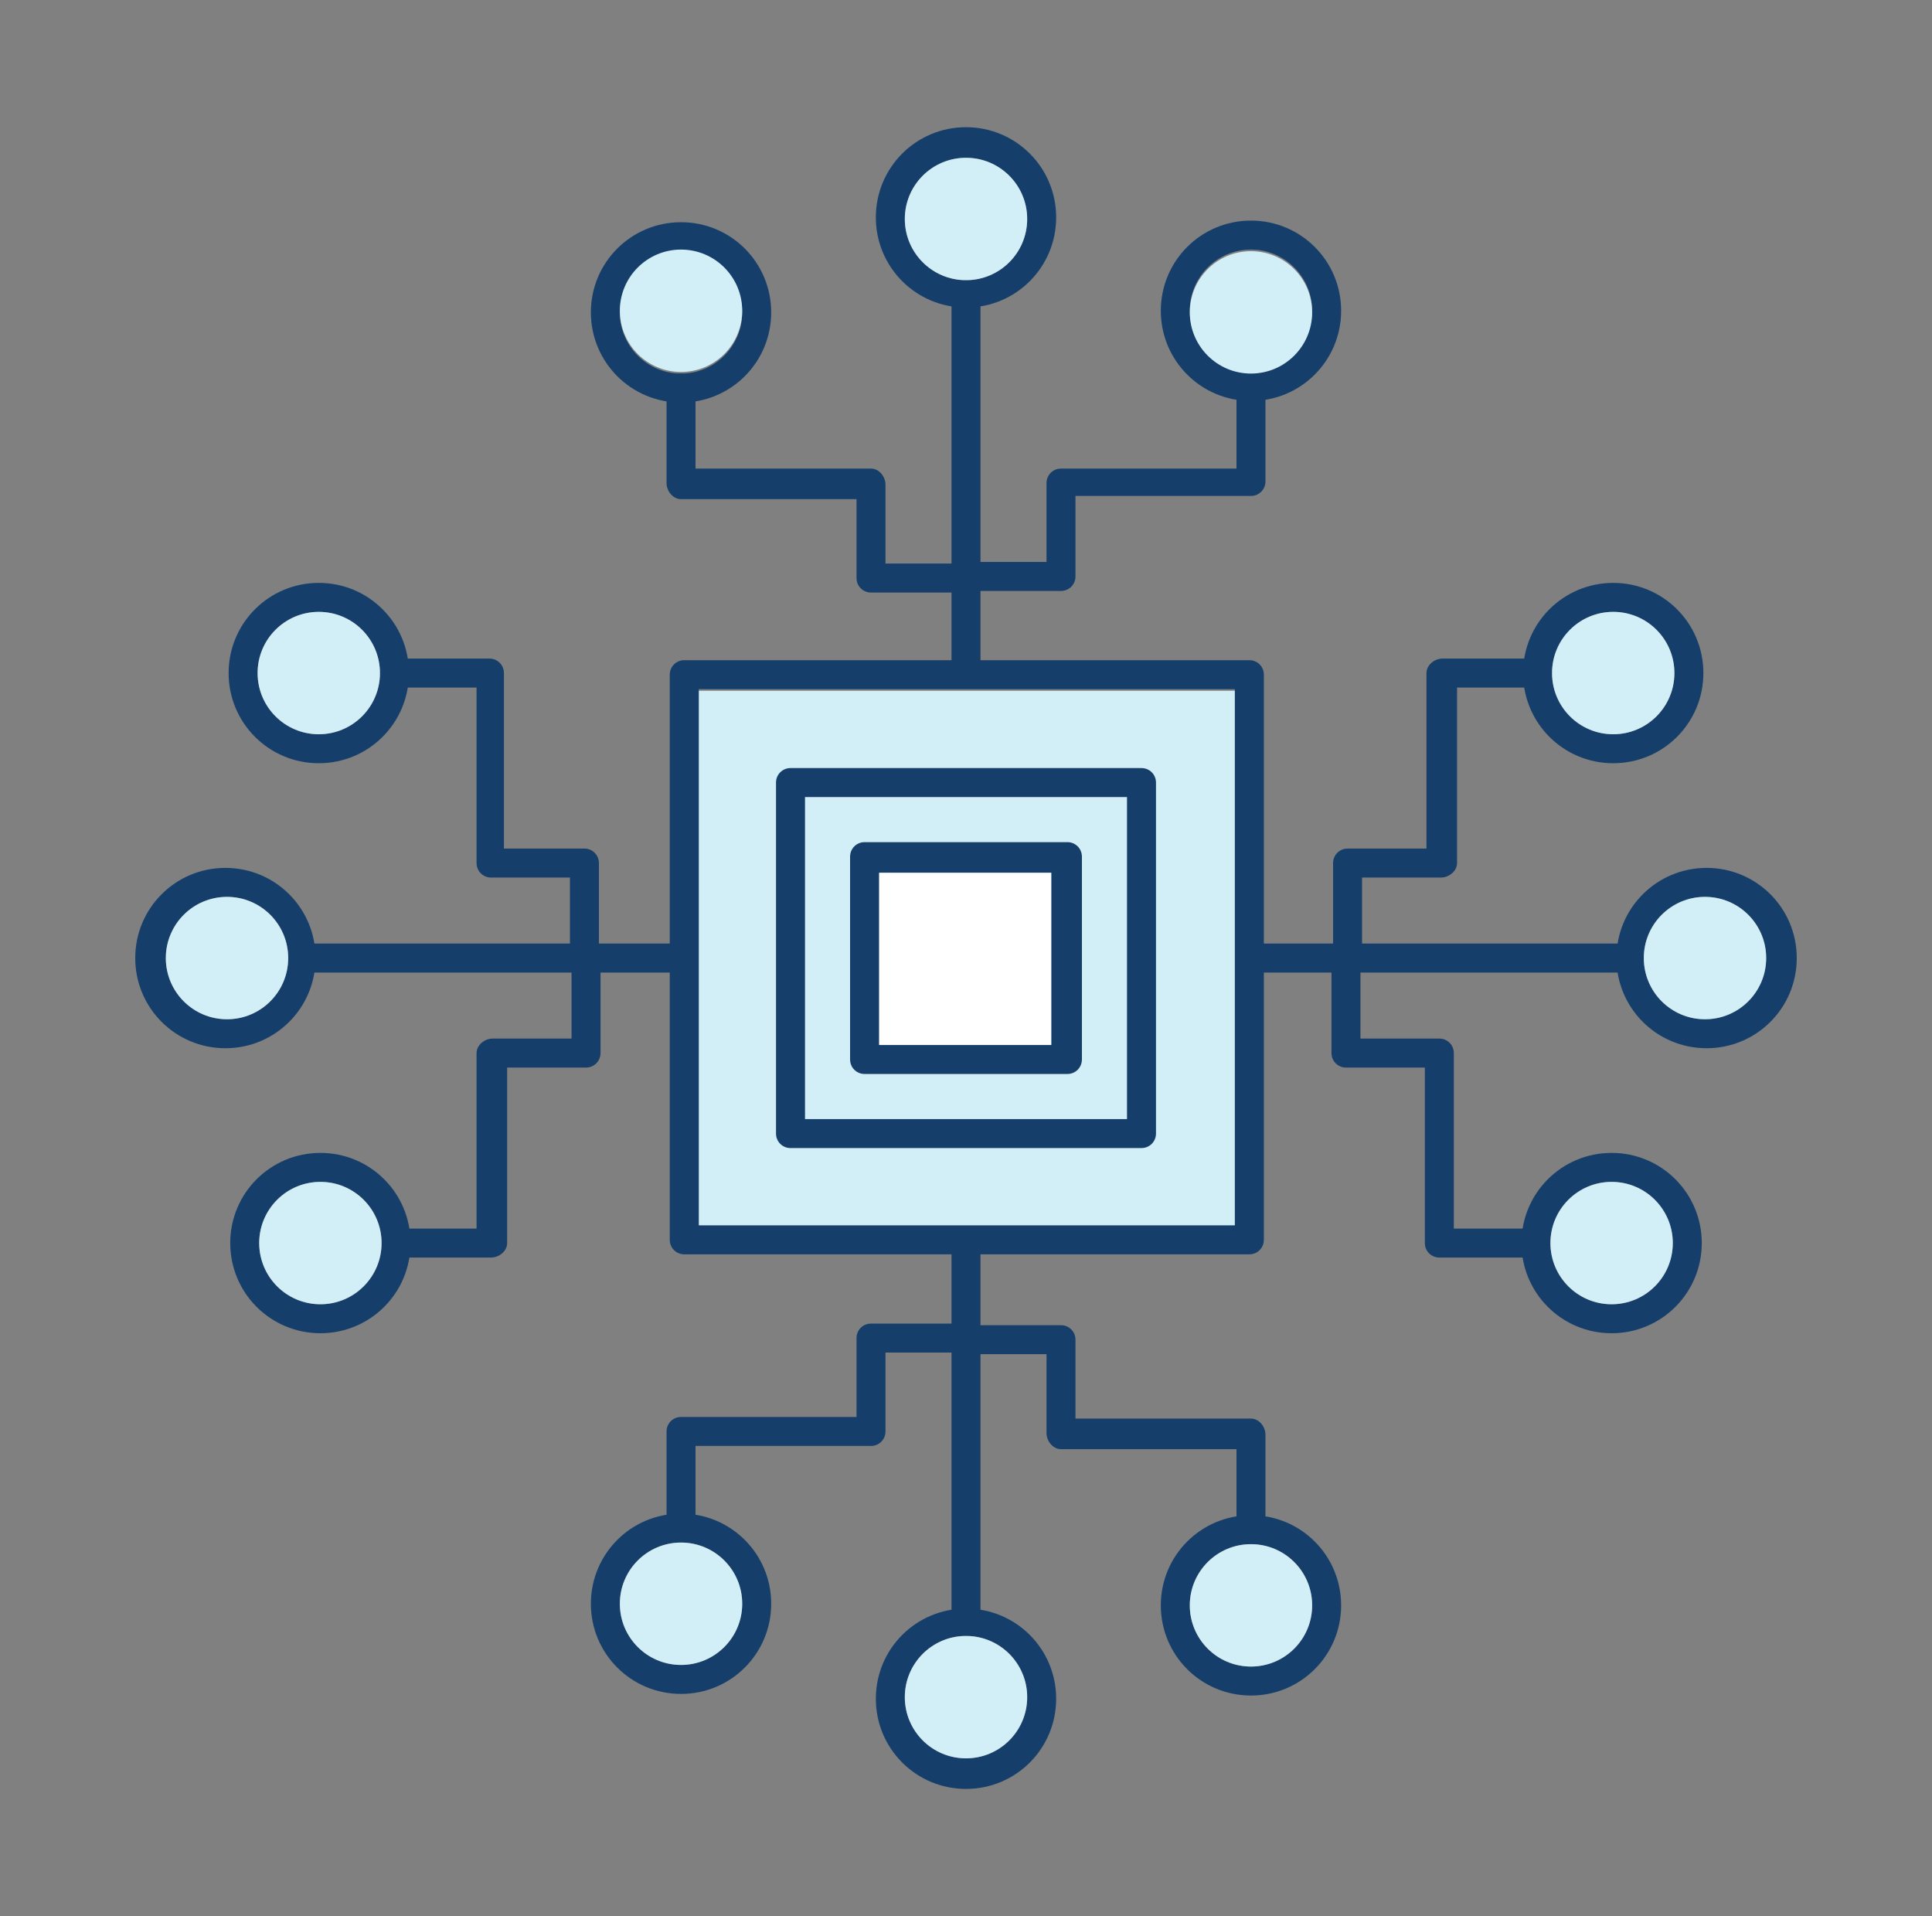 <?xml version="1.0" encoding="UTF-8"?>
<svg id="Layer_1" xmlns="http://www.w3.org/2000/svg" version="1.1" viewBox="0 0 120 119">
  <rect x="0" y="0" width="120" height="119" fill="#808080" stroke="none"/>
  <!-- Generator: Adobe Illustrator 29.6.1, SVG Export Plug-In . SVG Version: 2.1.1 Build 9)  -->
  <defs>
    <style>
      .st0 {
        fill: #fff;
      }

      .st0, .st1, .st2 {
        fill-rule: evenodd;
      }

      .st1, .st3 {
        fill: #d2eef7;
      }

      .st2 {
        fill: #153f6a;
      }
    </style>
  </defs>
  <rect class="st3" x="43.4" y="42.9" width="33.3" height="33.3"/>
  <path class="st0" d="M67.2,53.2c0-.5-.4-.9-.9-.9h-12.6c-.5,0-.9.4-.9.9v12.6c0,.5.4.9.9.9h12.6c.5,0,.9-.4.9-.9v-12.6Z"/>
  <g>
    <path class="st2" d="M43.4,76.1h33.3v-33.3h-33.3v33.3ZM78.5,41.9c0-.5-.4-.9-.9-.9h-35.1c-.5,0-.9.4-.9.9v35.1c0,.5.4.9.9.9h35.1c.5,0,.9-.4.9-.9v-35.1Z"/>
    <path class="st2" d="M50,69.5h20v-20h-20v20ZM71.8,48.6c0-.5-.4-.9-.9-.9h-21.8c-.5,0-.9.4-.9.9v21.8c0,.5.4.9.9.9h21.8c.5,0,.9-.4.9-.9v-21.8Z"/>
    <path class="st2" d="M54.6,64.9h10.7v-10.7h-10.7v10.7ZM67.2,53.2c0-.5-.4-.9-.9-.9h-12.6c-.5,0-.9.4-.9.9v12.6c0,.5.4.9.9.9h12.6c.5,0,.9-.4.9-.9v-12.6Z"/>
    <path class="st2" d="M60.9,41.8v-23.5c0-.5-.4-.9-.9-.9s-.9.4-.9.9v23.5c0,.5.4.9.9.9s.9-.4.9-.9Z"/>
    <path class="st2" d="M42.3,58.6h-23.5c-.5,0-.9.4-.9.9s.4.9.9.9h23.5c.5,0,.9-.4.9-.9s-.4-.9-.9-.9Z"/>
    <path class="st2" d="M59.1,77.2v23.5c0,.5.4.9.9.9s.9-.4.9-.9v-23.5c0-.5-.4-.9-.9-.9s-.9.4-.9.9Z"/>
    <path class="st2" d="M77.7,60.4h23.5c.5,0,.9-.4.9-.9s-.4-.9-.9-.9h-23.5c-.5,0-.9.4-.9.9s.4.9.9.9Z"/>
    <path class="st2" d="M60,9.8c2.1,0,3.8,1.7,3.8,3.8s-1.7,3.8-3.8,3.8-3.8-1.7-3.8-3.8,1.7-3.8,3.8-3.8ZM60,7.9c-3.1,0-5.6,2.5-5.6,5.6s2.5,5.6,5.6,5.6,5.6-2.5,5.6-5.6-2.5-5.6-5.6-5.6Z"/>
    <path class="st2" d="M10.3,59.5c0-2.1,1.7-3.8,3.8-3.8s3.8,1.7,3.8,3.8-1.7,3.8-3.8,3.8-3.8-1.7-3.8-3.8ZM8.4,59.5c0,3.1,2.5,5.6,5.6,5.6s5.6-2.5,5.6-5.6-2.5-5.6-5.6-5.6-5.6,2.5-5.6,5.6Z"/>
    <path class="st2" d="M60,109.2c-2.1,0-3.8-1.7-3.8-3.8s1.7-3.8,3.8-3.8,3.8,1.7,3.8,3.8-1.7,3.8-3.8,3.8ZM60,111.1c3.1,0,5.6-2.5,5.6-5.6s-2.5-5.6-5.6-5.6-5.6,2.5-5.6,5.6,2.5,5.6,5.6,5.6Z"/>
    <path class="st2" d="M109.7,59.5c0,2.1-1.7,3.8-3.8,3.8s-3.8-1.7-3.8-3.8,1.7-3.8,3.8-3.8,3.8,1.7,3.8,3.8ZM111.6,59.5c0-3.1-2.5-5.6-5.6-5.6s-5.6,2.5-5.6,5.6,2.5,5.6,5.6,5.6,5.6-2.5,5.6-5.6Z"/>
    <path class="st2" d="M42.3,15.6c2.1,0,3.8,1.7,3.8,3.8s-1.7,3.8-3.8,3.8-3.8-1.7-3.8-3.8,1.7-3.8,3.8-3.8ZM42.3,13.8c-3.1,0-5.6,2.5-5.6,5.6s2.5,5.6,5.6,5.6,5.6-2.5,5.6-5.6-2.5-5.6-5.6-5.6Z"/>
    <path class="st2" d="M16.1,77.2c0-2.1,1.7-3.8,3.8-3.8s3.8,1.7,3.8,3.8-1.7,3.8-3.8,3.8-3.8-1.7-3.8-3.8ZM14.3,77.2c0,3.1,2.5,5.6,5.6,5.6s5.6-2.5,5.6-5.6-2.5-5.6-5.6-5.6-5.6,2.5-5.6,5.6Z"/>
    <path class="st2" d="M42.3,103.4c-2.1,0-3.8-1.7-3.8-3.8s1.7-3.8,3.8-3.8,3.8,1.7,3.8,3.8-1.7,3.8-3.8,3.8ZM42.3,105.2c3.1,0,5.6-2.5,5.6-5.6s-2.5-5.6-5.6-5.6-5.6,2.5-5.6,5.6,2.5,5.6,5.6,5.6Z"/>
    <path class="st2" d="M103.9,77.2c0,2.1-1.7,3.8-3.8,3.8s-3.8-1.7-3.8-3.8,1.7-3.8,3.8-3.8,3.8,1.7,3.8,3.8ZM105.7,77.2c0-3.1-2.5-5.6-5.6-5.6s-5.6,2.5-5.6,5.6,2.5,5.6,5.6,5.6,5.6-2.5,5.6-5.6Z"/>
    <path class="st2" d="M77.7,15.5c2.1,0,3.8,1.7,3.8,3.8s-1.7,3.8-3.8,3.8-3.8-1.7-3.8-3.8,1.7-3.8,3.8-3.8ZM77.7,13.7c-3.1,0-5.6,2.5-5.6,5.6s2.5,5.6,5.6,5.6,5.6-2.5,5.6-5.6-2.5-5.6-5.6-5.6Z"/>
    <path class="st2" d="M16,41.8c0-2.1,1.7-3.8,3.8-3.8s3.8,1.7,3.8,3.8-1.7,3.8-3.8,3.8-3.8-1.7-3.8-3.8ZM14.2,41.8c0,3.1,2.5,5.6,5.6,5.6s5.6-2.5,5.6-5.6-2.5-5.6-5.6-5.6-5.6,2.5-5.6,5.6Z"/>
    <path class="st2" d="M77.7,103.5c-2.1,0-3.8-1.7-3.8-3.8s1.7-3.8,3.8-3.8,3.8,1.7,3.8,3.8-1.7,3.8-3.8,3.8ZM77.7,105.3c3.1,0,5.6-2.5,5.6-5.6s-2.5-5.6-5.6-5.6-5.6,2.5-5.6,5.6,2.5,5.6,5.6,5.6Z"/>
    <path class="st2" d="M104,41.8c0,2.1-1.7,3.8-3.8,3.8s-3.8-1.7-3.8-3.8,1.7-3.8,3.8-3.8,3.8,1.7,3.8,3.8ZM105.8,41.8c0-3.1-2.5-5.6-5.6-5.6s-5.6,2.5-5.6,5.6,2.5,5.6,5.6,5.6,5.6-2.5,5.6-5.6Z"/>
    <path class="st2" d="M53.2,31h-10.9c-.5,0-.9-.5-.9-1v-5.9c0-.5.4-.9.9-.9s.9.4.9.9v5h10.9c.5,0,.9.5.9,1v4.9h5c.5,0,.9.4.9.9s-.4.9-.9.9h-5.9c-.5,0-.9-.4-.9-.9v-4.9Z"/>
    <path class="st2" d="M35.5,64.5v-5c0-.5.4-.9.9-.9s.9.4.9.9v5.9c0,.5-.4.9-.9.9h-4.9v10.9c0,.5-.5.9-1,.9h-5.9c-.5,0-.9-.4-.9-.9s.4-.9.9-.9h5v-10.9c0-.5.5-.9,1-.9h4.9Z"/>
    <path class="st2" d="M53.2,88v-4.9c0-.5.4-.9.9-.9h5.9c.5,0,.9.4.9.9s-.4.9-.9.9h-5v4.9c0,.5-.4.9-.9.9h-10.9v5c0,.5-.4.9-.9.9s-.9-.4-.9-.9v-5.9c0-.5.4-.9.9-.9h10.9Z"/>
    <path class="st2" d="M88.5,66.3h-4.9c-.5,0-.9-.4-.9-.9v-5.9c0-.5.4-.9.9-.9s.9.4.9.9v5h4.9c.5,0,.9.4.9.9v10.9h5c.5,0,.9.4.9.9s-.4.9-.9.9h-5.9c-.5,0-.9-.4-.9-.9v-10.9Z"/>
    <path class="st2" d="M76.8,29v-5c0-.5.4-.9.9-.9s.9.4.9.9v5.9c0,.5-.4.9-.9.9h-10.9v5c0,.5-.4.9-.9.9h-5.9c-.5,0-.9-.4-.9-.9s.4-.9.9-.9h5v-4.9c0-.5.4-.9.9-.9h10.9Z"/>
    <path class="st2" d="M29.5,42.7h-5c-.5,0-.9-.4-.9-.9s.4-.9.9-.9h5.9c.5,0,.9.4.9.9v10.9h5c.5,0,.9.4.9.9v5.9c0,.5-.4.9-.9.9s-.9-.4-.9-.9v-5h-4.9c-.5,0-.9-.4-.9-.9v-10.9Z"/>
    <path class="st2" d="M65,84.1h-5c-.5,0-.9-.4-.9-.9s.4-.9.9-.9h5.9c.5,0,.9.4.9.9v4.9h10.9c.5,0,.9.5.9,1v5.9c0,.5-.4.9-.9.9s-.9-.4-.9-.9v-5h-10.9c-.5,0-.9-.5-.9-1v-4.9Z"/>
    <path class="st2" d="M88.6,52.7v-10.9c0-.5.5-.9,1-.9h5.9c.5,0,.9.4.9.9s-.4.9-.9.9h-5v10.9c0,.5-.5.9-1,.9h-4.9v5c0,.5-.4.9-.9.9s-.9-.4-.9-.9v-5.9c0-.5.4-.9.9-.9h4.9Z"/>
  </g>
  <circle class="st3" cx="19.9" cy="77.2" r="3.8"/>
  <path class="st1" d="M10.3,59.5c0-2.1,1.7-3.8,3.8-3.8s3.8,1.7,3.8,3.8-1.7,3.8-3.8,3.8-3.8-1.7-3.8-3.8Z"/>
  <path class="st1" d="M16,41.8c0-2.1,1.7-3.8,3.8-3.8s3.8,1.7,3.8,3.8-1.7,3.8-3.8,3.8-3.8-1.7-3.8-3.8Z"/>
  <circle class="st3" cx="100.1" cy="77.2" r="3.8"/>
  <path class="st1" d="M105.9,63.3c-2.1,0-3.8-1.7-3.8-3.8s1.7-3.8,3.8-3.8,3.8,1.7,3.8,3.8-1.7,3.8-3.8,3.8Z"/>
  <path class="st1" d="M100.2,45.6c-2.1,0-3.8-1.7-3.8-3.8s1.7-3.8,3.8-3.8,3.8,1.7,3.8,3.8-1.7,3.8-3.8,3.8Z"/>
  <circle class="st3" cx="77.7" cy="19.4" r="3.8"/>
  <path class="st1" d="M63.8,13.6c0,2.1-1.7,3.8-3.8,3.8s-3.8-1.7-3.8-3.8,1.7-3.8,3.8-3.8,3.8,1.7,3.8,3.8Z"/>
  <path class="st1" d="M46.1,19.3c0,2.1-1.7,3.8-3.8,3.8s-3.8-1.7-3.8-3.8,1.7-3.8,3.8-3.8,3.8,1.7,3.8,3.8Z"/>
  <circle class="st3" cx="42.3" cy="99.6" r="3.8"/>
  <path class="st1" d="M56.2,105.4c0-2.1,1.7-3.8,3.8-3.8s3.8,1.7,3.8,3.8-1.7,3.8-3.8,3.8-3.8-1.7-3.8-3.8Z"/>
  <path class="st1" d="M73.9,99.7c0-2.1,1.7-3.8,3.8-3.8s3.8,1.7,3.8,3.8-1.7,3.8-3.8,3.8-3.8-1.7-3.8-3.8Z"/>
</svg>